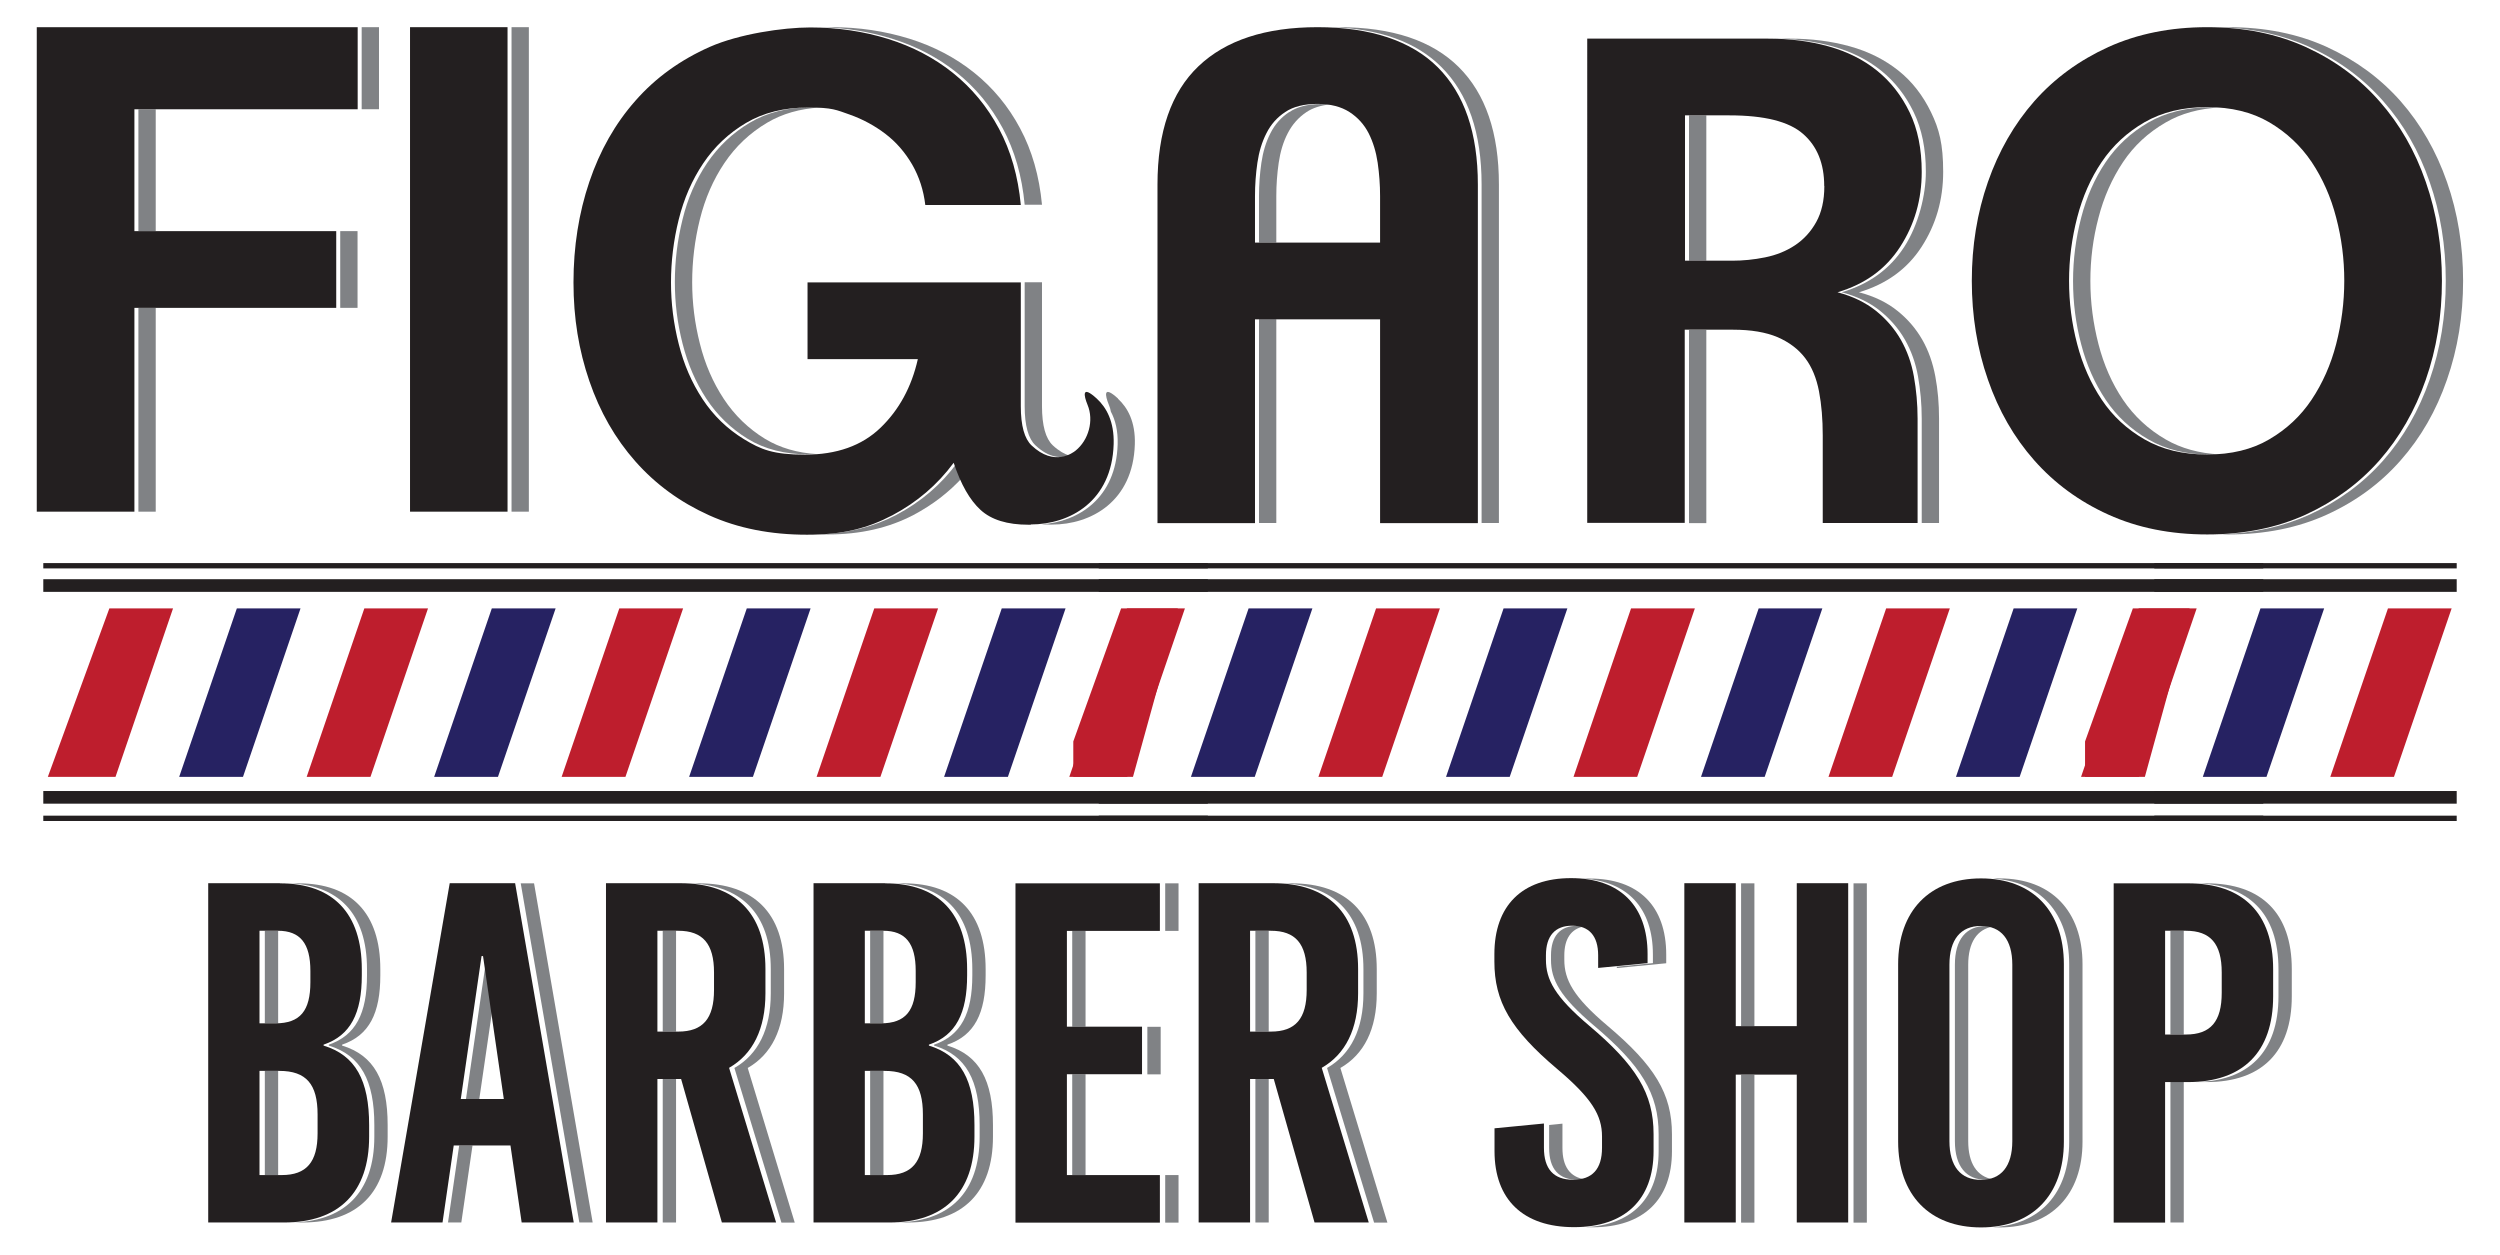<?xml version="1.0" encoding="UTF-8"?>
<svg xmlns="http://www.w3.org/2000/svg" id="Livello_1" version="1.1" viewBox="0 0 1876.7 941.8">
  <defs>
    <style>
      .st0 {
        fill: #231f20;
      }

      .st1 {
        fill: #be1e2d;
      }

      .st2 {
        fill: none;
        stroke: #231f20;
        stroke-miterlimit: 10;
        stroke-width: 4px;
      }

      .st3 {
        fill: #262262;
      }

      .st4 {
        fill: #808285;
      }
    </style>
  </defs>
  <g>
    <polygon class="st3" points="225.6 456.7 177.8 456.7 134.5 583.2 182.4 583.2 225.6 456.7"></polygon>
    <polygon class="st1" points="321.3 456.7 273.5 456.7 230.2 583.2 278.1 583.2 321.3 456.7"></polygon>
    <polygon class="st3" points="417.1 456.7 369.2 456.7 325.9 583.2 373.8 583.2 417.1 456.7"></polygon>
    <polygon class="st1" points="512.8 456.7 464.9 456.7 421.6 583.2 469.5 583.2 512.8 456.7"></polygon>
    <polygon class="st3" points="608.5 456.7 560.6 456.7 517.3 583.2 565.2 583.2 608.5 456.7"></polygon>
    <polygon class="st1" points="704.2 456.7 656.3 456.7 613 583.2 660.9 583.2 704.2 456.7"></polygon>
    <polygon class="st3" points="799.9 456.7 752 456.7 708.7 583.2 756.6 583.2 799.9 456.7"></polygon>
    <polygon class="st1" points="884.1 456.7 846 456.7 802.7 583.2 850.5 583.2 884.1 461.6 884.1 456.7"></polygon>
    <polygon class="st1" points="82.1 456.7 35.9 583.2 46.1 583.2 86.7 583.2 129.9 456.7 82.1 456.7"></polygon>
    <rect class="st0" x="32.5" y="434.8" width="874.2" height="9.5"></rect>
    <rect class="st0" x="32.5" y="593.8" width="874.2" height="9.5"></rect>
    <line class="st2" x1="32.5" y1="424.7" x2="906.7" y2="424.7"></line>
    <line class="st2" x1="32.5" y1="614.3" x2="906.7" y2="614.3"></line>
    <polygon class="st3" points="985.2 456.7 937.3 456.7 894 583.2 941.9 583.2 985.2 456.7"></polygon>
    <polygon class="st1" points="1080.9 456.7 1033 456.7 989.7 583.2 1037.6 583.2 1080.9 456.7"></polygon>
    <polygon class="st3" points="1176.6 456.7 1128.7 456.7 1085.5 583.2 1133.3 583.2 1176.6 456.7"></polygon>
    <polygon class="st1" points="1272.3 456.7 1224.4 456.7 1181.2 583.2 1229 583.2 1272.3 456.7"></polygon>
    <polygon class="st3" points="1368 456.7 1320.2 456.7 1276.9 583.2 1324.7 583.2 1368 456.7"></polygon>
    <polygon class="st1" points="1463.7 456.7 1415.9 456.7 1372.6 583.2 1420.4 583.2 1463.7 456.7"></polygon>
    <polygon class="st3" points="1559.4 456.7 1511.6 456.7 1468.3 583.2 1516.1 583.2 1559.4 456.7"></polygon>
    <polygon class="st1" points="1643.6 456.7 1605.5 456.7 1562.2 583.2 1610.1 583.2 1643.6 461.6 1643.6 456.7"></polygon>
    <polygon class="st1" points="841.6 456.7 805.7 556.6 805.7 583.2 846.2 583.2 889.5 456.7 841.6 456.7"></polygon>
    <rect class="st0" x="824.8" y="434.8" width="874.2" height="9.5"></rect>
    <rect class="st0" x="824.8" y="593.8" width="874.2" height="9.5"></rect>
    <line class="st2" x1="824.8" y1="424.7" x2="1699" y2="424.7"></line>
    <line class="st2" x1="824.8" y1="614.3" x2="1699" y2="614.3"></line>
    <polygon class="st3" points="1744.7 456.7 1696.9 456.7 1653.6 583.2 1701.4 583.2 1744.7 456.7"></polygon>
    <polygon class="st1" points="1840.4 456.7 1792.6 456.7 1749.3 583.2 1797.1 583.2 1840.4 456.7"></polygon>
    <polygon class="st1" points="1601.1 456.7 1565.2 556.6 1565.2 583.2 1605.7 583.2 1649 456.7 1601.1 456.7"></polygon>
    <rect class="st0" x="1617.2" y="434.8" width="227" height="9.5"></rect>
    <rect class="st0" x="1617.2" y="593.8" width="227" height="9.5"></rect>
    <line class="st2" x1="1617.2" y1="424.7" x2="1844.2" y2="424.7"></line>
    <line class="st2" x1="1617.2" y1="614.3" x2="1844.2" y2="614.3"></line>
  </g>
  <g>
    <g>
      <rect class="st4" x="271.5" y="20.4" width="13" height="61.6"></rect>
      <rect class="st4" x="103.9" y="231.1" width="13" height="153"></rect>
      <rect class="st4" x="103.9" y="82.1" width="13" height="91.4"></rect>
      <rect class="st4" x="255.4" y="173.5" width="13" height="57.6"></rect>
    </g>
    <rect class="st4" x="384" y="20.4" width="13" height="363.7"></rect>
    <g>
      <rect class="st4" x="1267.9" y="86.6" width="13" height="109.1"></rect>
      <rect class="st4" x="1267.9" y="247.7" width="13" height="145"></rect>
      <path class="st4" d="M1443,255c-4.7-8.2-10.9-15.5-18.7-21.7-7.7-6.2-17.3-10.9-28.8-13.9,20.5-6.1,36.2-17.4,47-34.1,10.8-16.7,16.2-35.4,16.2-56.3s-3-32.1-9.1-44.7c-6.1-12.6-14.2-23.1-24.5-31.3-10.3-8.2-22.4-14.3-36.4-18.2-14-3.9-29-5.8-45.2-5.8h-13c16.2,0,31.2,1.9,45.2,5.8,14,3.9,26.1,9.9,36.4,18.2,10.3,8.3,18.4,18.7,24.5,31.3,6.1,12.6,9.1,27.5,9.1,44.7s-5.4,39.6-16.2,56.3c-10.8,16.7-26.4,28-47,34.1,11.4,3,21,7.7,28.8,13.9,7.7,6.2,14,13.5,18.7,21.7,4.7,8.3,8,17.4,9.8,27.5,1.8,10.1,2.8,20.7,2.8,31.8v78.3h13v-78.3c0-11.1-.9-21.7-2.8-31.8-1.9-10.1-5.1-19.3-9.8-27.5Z"></path>
    </g>
    <g>
      <path class="st4" d="M1836.9,136.6c-8.1-23.2-19.7-43.4-34.8-60.6-15.2-17.2-33.6-30.7-55.3-40.7-21.7-9.9-46.4-14.9-74-14.9s-4.4,0-6.5.1c25,.7,47.5,5.7,67.5,14.8,21.7,9.9,40.2,23.5,55.3,40.7,15.2,17.2,26.8,37.4,34.8,60.6,8.1,23.2,12.1,48,12.1,74.2s-4,51-12.1,74.2c-8.1,23.2-19.7,43.4-34.8,60.6-15.2,17.2-33.6,30.7-55.3,40.7-20,9.1-42.5,14.1-67.5,14.8,2.2,0,4.3.1,6.5.1,27.6,0,52.3-5,74-14.9,21.7-9.9,40.2-23.5,55.3-40.7,15.2-17.2,26.8-37.4,34.8-60.6,8.1-23.2,12.1-48,12.1-74.2s-4-51-12.1-74.2Z"></path>
      <path class="st4" d="M1593.7,121.7c8.2-12.3,18.9-22.2,32.1-29.8,11.5-6.7,25-10.4,40.5-11.2-2.1-.1-4.3-.2-6.5-.2-18.2,0-33.8,3.8-47,11.4-13.1,7.6-23.8,17.5-32.1,29.8-8.3,12.3-14.4,26.2-18.4,41.7-4,15.5-6.1,31.3-6.1,47.5s2,32,6.1,47.5c4,15.5,10.2,29.4,18.4,41.7,8.2,12.3,18.9,22.2,32.1,29.8,13.1,7.6,28.8,11.4,47,11.4s4.4,0,6.5-.2c-15.4-.8-28.9-4.5-40.5-11.2-13.1-7.6-23.8-17.5-32.1-29.8-8.3-12.3-14.4-26.2-18.4-41.7-4-15.5-6.1-31.3-6.1-47.5s2-32,6.1-47.5c4-15.5,10.2-29.4,18.4-41.7Z"></path>
    </g>
    <g>
      <rect class="st4" x="945.1" y="239.6" width="13" height="153"></rect>
      <path class="st4" d="M967.8,84.1c-6.1,4-10.8,9.3-14.1,15.9-3.4,6.6-5.6,14-6.8,22.2-1.2,8.3-1.8,16.6-1.8,25v34.9h13v-34.9c0-8.4.6-16.7,1.8-25,1.2-8.2,3.4-15.7,6.8-22.2,3.4-6.6,8.1-11.9,14.1-15.9,4.7-3.1,10.6-5,17.6-5.7-2-.2-4.2-.3-6.4-.3-10.1,0-18.2,2-24.2,6.1Z"></path>
      <path class="st4" d="M1095.2,50.5c-20-20-50.1-30.1-90.2-30.1s-4.3,0-6.5,0c36.8,1,64.7,11,83.6,30,20,20,30.1,49.4,30.1,88.1v254.1h13v-254.1c0-38.7-10-68.1-30.1-88.1Z"></path>
    </g>
    <g>
      <path class="st4" d="M669.5,29c18.3,5.7,34.6,14.2,48.7,25.5,14.1,11.3,25.7,25.3,34.6,41.9,8.9,16.7,14.4,35.8,16.4,57.3h13c-2-21.5-7.5-40.7-16.4-57.3-8.9-16.7-20.5-30.6-34.6-41.9-14.1-11.3-30.4-19.8-48.7-25.5-18.4-5.7-37.8-8.6-58.3-8.6s-4.4,0-6.6.1c18.2.5,35.5,3.4,51.9,8.5Z"></path>
      <path class="st4" d="M574.4,329.5c-12.6-7.7-23-17.8-31.1-30.1-8.1-12.3-14.1-26.1-17.9-41.4-3.9-15.3-5.8-30.7-5.8-46.2s1.9-31.6,5.8-47.2c3.9-15.7,10-29.7,18.4-42.2,8.4-12.5,19.1-22.6,32.1-30.3,11.3-6.7,24.5-10.5,39.7-11.4-2-.1-4-.2-6-.2-18.2,0-33.8,3.9-46.7,11.6-13,7.7-23.7,17.9-32.1,30.3-8.4,12.5-14.6,26.5-18.4,42.2-3.9,15.7-5.8,31.4-5.8,47.2s1.9,30.9,5.8,46.2c3.9,15.3,9.8,29.1,17.9,41.4,8.1,12.3,18.4,22.3,31.1,30.1,12.6,7.7,27.9,11.6,45.7,11.6s4.3,0,6.4-.2c-15-.9-28-4.7-39.1-11.4Z"></path>
      <path class="st4" d="M782.2,211.9h-13v92.9c0,14.8,2.8,24.6,8.1,29.5,10.3,9.8,19.6,9.7,25.7,7.8-3.9-1.2-8.2-3.6-12.7-7.8-5.3-5-8.1-14.7-8.1-29.5v-92.9Z"></path>
      <path class="st4" d="M718.7,347.2c-12.1,16.5-27.4,29.6-46,39.4-16.9,8.9-36.3,13.8-58,14.5,2.3,0,4.6.1,6.9.1,24.2,0,45.6-4.9,64.1-14.6,14.2-7.5,26.6-17,37.1-28.5-1.4-3.4-2.8-7-4.1-10.9Z"></path>
      <path class="st4" d="M839.3,299.2c-11.4-10.4-9.8-2.4-6.9,4.7.7,1.6,1.2,3.3,1.5,5.1,3.3,6.2,5.4,14.2,5.1,24.5-1.2,40.5-29.3,58.2-57.2,60.1,1.9.1,3.9.2,5.9.2h1.9c29.4,0,61-17.3,62.3-60.3.5-16.9-5.4-27.5-12.7-34.2Z"></path>
    </g>
    <g>
      <path class="st0" d="M100.9,82.1v91.4h151.5v57.6H100.9v153H27.6V20.4h240.9v61.6H100.9Z"></path>
      <path class="st0" d="M307.8,384.1V20.4h73.2v363.7h-73.2Z"></path>
    </g>
    <g>
      <path class="st0" d="M1442.6,129c0,20.9-5.4,39.6-16.2,56.3-10.8,16.7-26.4,28-47,34.1,11.4,3,21,7.7,28.8,13.9,7.7,6.2,14,13.5,18.7,21.7,4.7,8.3,8,17.4,9.8,27.5,1.8,10.1,2.8,20.7,2.8,31.8v78.3h-71.2v-65.7c0-12.1-.9-23.1-2.8-33.1-1.9-9.9-5.3-18.3-10.4-25-5.1-6.7-12-11.9-20.7-15.7-8.8-3.7-19.9-5.6-33.3-5.6h-36.4v145h-73.2V29h135.9c16.2,0,31.2,1.9,45.2,5.8,14,3.9,26.1,9.9,36.4,18.2,10.3,8.3,18.4,18.7,24.5,31.3,6.1,12.6,9.1,27.5,9.1,44.7ZM1369.4,139.6c0-16.8-5.3-29.9-15.9-39.1-10.6-9.3-29-13.9-55.3-13.9h-33.3v109.1h35.4c8.1,0,16.3-.8,24.7-2.5,8.4-1.7,15.9-4.7,22.5-9.1,6.6-4.4,11.9-10.2,15.9-17.4,4-7.2,6.1-16.2,6.1-27Z"></path>
      <path class="st0" d="M1833.1,210.8c0,26.3-4,51-12.1,74.2-8.1,23.2-19.7,43.4-34.8,60.6-15.2,17.2-33.6,30.7-55.3,40.7-21.7,9.9-46.4,14.9-74,14.9s-52.4-5-74.2-14.9c-21.9-9.9-40.4-23.5-55.6-40.7-15.2-17.2-26.8-37.4-34.8-60.6-8.1-23.2-12.1-48-12.1-74.2s4-51,12.1-74.2c8.1-23.2,19.7-43.4,34.8-60.6,15.2-17.2,33.7-30.7,55.6-40.7,21.9-9.9,46.6-14.9,74.2-14.9s52.3,5,74,14.9c21.7,9.9,40.2,23.5,55.3,40.7,15.2,17.2,26.8,37.4,34.8,60.6,8.1,23.2,12.1,48,12.1,74.2ZM1759.8,210.8c0-16.2-2-32-6.1-47.5-4-15.5-10.2-29.4-18.4-41.7-8.3-12.3-18.9-22.2-31.8-29.8-13-7.6-28.5-11.4-46.7-11.4s-33.8,3.8-47,11.4c-13.1,7.6-23.8,17.5-32.1,29.8-8.3,12.3-14.4,26.2-18.4,41.7-4,15.5-6.1,31.3-6.1,47.5s2,32,6.1,47.5c4,15.5,10.2,29.4,18.4,41.7,8.2,12.3,18.9,22.2,32.1,29.8,13.1,7.6,28.8,11.4,47,11.4s33.8-3.8,46.7-11.4c13-7.6,23.6-17.5,31.8-29.8,8.2-12.3,14.4-26.2,18.4-41.7,4-15.5,6.1-31.3,6.1-47.5Z"></path>
    </g>
    <path class="st0" d="M1036,392.7v-153h-93.9v153h-73.2v-254.1c0-39.7,10.3-69.4,30.8-88.9,20.5-19.5,50.3-29.3,89.4-29.3s70.1,10,90.2,30.1c20,20,30.1,49.4,30.1,88.1v254.1h-73.2ZM1036,147.2c0-8.4-.6-16.7-1.8-25-1.2-8.2-3.5-15.7-6.8-22.2-3.4-6.6-8.2-11.9-14.4-15.9-6.2-4-14.2-6.1-24-6.1s-18.2,2-24.2,6.1c-6.1,4-10.8,9.3-14.1,15.9-3.4,6.6-5.6,14-6.8,22.2-1.2,8.3-1.8,16.6-1.8,25v34.9h93.9v-34.9Z"></path>
    <path class="st0" d="M773.7,393.7c29.4,0,61-17.3,62.3-60.3.5-16.9-5.4-27.5-12.7-34.2-11.4-10.4-9.8-2.4-6.9,4.7,4.9,11.8.8,26.5-9,34.4-1.9,1.5-15.9,12.3-33-3.9-5.3-5-8.1-14.7-8.1-29.5v-92.9h-160.1v57.6h82.8c-4.7,20.9-14.1,38.1-28,51.5-14,13.5-32.9,20.2-56.8,20.2s-33.1-3.9-45.7-11.6c-12.6-7.7-23-17.8-31.1-30.1-8.1-12.3-14.1-26.1-17.9-41.4-3.9-15.3-5.8-30.7-5.8-46.2s1.9-31.6,5.8-47.2c3.9-15.7,10-29.7,18.4-42.2,8.4-12.5,19.1-22.6,32.1-30.3,13-7.7,28.5-11.6,46.7-11.6s21.1,1.8,31.1,5.3c9.9,3.5,18.9,8.4,27,14.6,8.1,6.2,14.7,13.9,20,23,5.2,9.1,8.5,19.2,9.8,30.3h71.7c-2-21.5-7.5-40.7-16.4-57.3-8.9-16.7-20.5-30.6-34.6-41.9-14.1-11.3-30.4-19.8-48.7-25.5-18.4-5.7-37.8-8.6-58.3-8.6s-53.5,4.9-75.5,14.6c-22.1,9.8-40.7,23.2-55.8,40.4-15.2,17.2-26.7,37.5-34.6,60.9-7.9,23.4-11.9,48.6-11.9,75.5s4,50.9,11.9,74c7.9,23.1,19.4,43.2,34.6,60.4,15.2,17.2,33.6,30.6,55.3,40.4,21.7,9.8,46.2,14.6,73.5,14.6s45.6-4.9,64.1-14.6c18.5-9.8,33.8-22.9,46-39.4,5.4,16.2,12.1,28,20.2,35.4,8.1,7.4,20,11.1,35.9,11.1h1.9Z"></path>
  </g>
  <g>
    <g>
      <rect class="st4" x="198.8" y="803.9" width="10" height="78.2"></rect>
      <rect class="st4" x="198.8" y="698.7" width="10" height="69.5"></rect>
      <path class="st4" d="M256.8,784.9v-.7c20.4-6.9,28.7-23.6,28.7-52v-4.7c0-41.8-21.5-64.4-61.5-64.4h-10c40,0,61.5,22.6,61.5,64.4v4.7c0,28.4-8.4,45.1-28.7,52v.7c24,7.3,34.2,26.2,34.2,59.7v8.7c0,41.8-22.6,64.4-64,64.4h10c41.5,0,64-22.6,64-64.4v-8.7c0-33.5-10.2-52.4-34.2-59.7Z"></path>
    </g>
    <g>
      <polygon class="st4" points="336.3 917.7 346.3 917.7 354.7 859.9 344.7 859.9 336.3 917.7"></polygon>
      <polygon class="st4" points="365.4 717.6 349.8 825 359.8 825 371 748.2 366.5 717.6 365.4 717.6"></polygon>
      <polygon class="st4" points="400.9 663.1 390.9 663.1 434.9 917.7 444.9 917.7 400.9 663.1"></polygon>
    </g>
    <g>
      <rect class="st4" x="497.5" y="810" width="10" height="107.7"></rect>
      <rect class="st4" x="497.5" y="698.7" width="10" height="75.7"></rect>
      <path class="st4" d="M561.3,801.7c17.8-10.2,27.3-29.1,27.3-56v-18.2c0-41.8-22.6-64.4-64-64.4h-10c41.5,0,64,22.6,64,64.4v18.2c0,26.9-9.5,45.8-27.3,56l35.3,116.1h10l-35.3-116.1Z"></path>
    </g>
    <g>
      <rect class="st4" x="653.2" y="698.7" width="10" height="69.5"></rect>
      <path class="st4" d="M711.2,784.9v-.7c20.4-6.9,28.7-23.6,28.7-52v-4.7c0-41.8-21.5-64.4-61.5-64.4h-10c40,0,61.5,22.6,61.5,64.4v4.7c0,28.4-8.4,45.1-28.7,52v.7c24,7.3,34.2,26.2,34.2,59.7v8.7c0,41.8-22.6,64.4-64,64.4h10c41.5,0,64-22.6,64-64.4v-8.7c0-33.5-10.2-52.4-34.2-59.7Z"></path>
      <rect class="st4" x="653.2" y="803.9" width="10" height="78.2"></rect>
    </g>
    <g>
      <rect class="st4" x="861.3" y="770.8" width="10" height="35.7"></rect>
      <rect class="st4" x="804.9" y="806.4" width="10" height="75.7"></rect>
      <rect class="st4" x="874.7" y="663.1" width="10" height="35.7"></rect>
      <rect class="st4" x="804.9" y="698.7" width="10" height="72"></rect>
      <rect class="st4" x="874.7" y="882.1" width="10" height="35.7"></rect>
    </g>
    <g>
      <path class="st4" d="M1006.2,801.7c17.8-10.2,27.3-29.1,27.3-56v-18.2c0-41.8-22.6-64.4-64-64.4h-10c41.5,0,64,22.6,64,64.4v18.2c0,26.9-9.5,45.8-27.3,56l35.3,116.1h10l-35.3-116.1Z"></path>
      <rect class="st4" x="942.4" y="698.7" width="10" height="75.7"></rect>
      <rect class="st4" x="942.4" y="810" width="10" height="107.7"></rect>
    </g>
    <g>
      <path class="st4" d="M1240.8,716.5v6.5l-27.1,2.7v1l37.1-3.6v-6.5c0-36.4-20.7-57.1-57.5-57.1s-3.4,0-5,.1c33.6,1.8,52.5,22.3,52.5,57Z"></path>
      <path class="st4" d="M1206.7,770c-25.8-21.8-32.4-34.6-32.4-49.5v-3.3c0-12.5,5.1-19.9,14.6-21.7-1.6-.3-3.2-.5-5-.5-12.7,0-19.6,7.6-19.6,22.2v3.3c0,14.9,6.5,27.6,32.4,49.5,35.3,29.8,48.4,50.9,48.4,81.5v12.7c0,34.8-19.6,55.2-54.7,57,1.6,0,3.3.1,5,.1,38.2,0,59.7-20.7,59.7-57.1v-12.7c0-30.6-13.1-51.7-48.4-81.5Z"></path>
      <path class="st4" d="M1172.9,861.7v-18.2l-10,1v17.2c0,16,7.3,24,21.8,24s3.4-.1,5-.4c-11.2-1.7-16.8-9.6-16.8-23.6Z"></path>
    </g>
    <g>
      <rect class="st4" x="1307" y="663.1" width="10" height="107.3"></rect>
      <rect class="st4" x="1307" y="806.8" width="10" height="111"></rect>
      <rect class="st4" x="1391.4" y="663.1" width="10" height="254.7"></rect>
    </g>
    <g>
      <path class="st4" d="M1496.1,695.5c-1.6-.3-3.2-.4-5-.4-15.3,0-23.6,10.2-23.6,29.1v132.4c0,18.9,8.4,29.1,23.6,29.1s3.4-.1,5-.4c-12.1-2.1-18.6-12-18.6-28.7v-132.4c0-16.7,6.6-26.6,18.6-28.7Z"></path>
      <path class="st4" d="M1501.1,659.4c-1.7,0-3.4,0-5,.2,35.6,2,57.2,26,57.2,64.2v133.2c0,38.3-21.6,62.2-57.2,64.2,1.6,0,3.3.2,5,.2,38.6,0,62.2-24.4,62.2-64.4v-133.2c0-40-23.6-64.4-62.2-64.4Z"></path>
    </g>
    <g>
      <rect class="st4" x="1629.3" y="698.7" width="10" height="77.9"></rect>
      <path class="st4" d="M1656.4,663.1h-10c41.5,0,64,22.6,64,64.4v20.4c0,41.8-22.6,64.4-64,64.4h10c41.5,0,64-22.6,64-64.4v-20.4c0-41.8-22.6-64.4-64-64.4Z"></path>
      <rect class="st4" x="1629.3" y="812.2" width="10" height="105.5"></rect>
    </g>
    <g>
      <path class="st0" d="M210.1,663.1c40,0,61.5,22.6,61.5,64.4v4.7c0,28.4-8.4,45.1-28.7,52v.7c24,7.3,34.2,26.2,34.2,59.7v8.7c0,41.8-22.6,64.4-64,64.4h-56.8v-254.7h53.8ZM194.8,768.2h12c18.6,0,26.2-9.5,26.2-30.9v-8.4c0-20.7-7.6-30.2-24.4-30.2h-13.8v69.5ZM194.8,882.1h16.7c18.6,0,26.9-9.8,26.9-31.3v-14.2c0-22.6-8.4-32.7-28.7-32.7h-14.9v78.2Z"></path>
      <path class="st0" d="M391.6,917.7l-8.4-57.8h-42.6l-8.4,57.8h-38.6l44-254.7h49.1l44,254.7h-39.3ZM345.8,825h32.4l-15.6-107.3h-1.1l-15.6,107.3Z"></path>
      <path class="st0" d="M511.3,810h-17.8v107.7h-38.6v-254.7h55.7c41.5,0,64,22.6,64,64.4v18.2c0,26.9-9.5,45.8-27.3,56l35.3,116.1h-40.7l-30.6-107.7ZM493.5,774.4h15.6c18.6,0,26.9-9.8,26.9-31.3v-13.1c0-21.5-8.4-31.3-26.9-31.3h-15.6v75.7Z"></path>
      <path class="st0" d="M664.5,663.1c40,0,61.5,22.6,61.5,64.4v4.7c0,28.4-8.4,45.1-28.7,52v.7c24,7.3,34.2,26.2,34.2,59.7v8.7c0,41.8-22.6,64.4-64,64.4h-56.8v-254.7h53.8ZM649.2,768.2h12c18.6,0,26.2-9.5,26.2-30.9v-8.4c0-20.7-7.6-30.2-24.4-30.2h-13.8v69.5ZM649.2,882.1h16.7c18.6,0,26.9-9.8,26.9-31.3v-14.2c0-22.6-8.4-32.7-28.7-32.7h-14.9v78.2Z"></path>
      <path class="st0" d="M800.9,698.7v72h56.4v35.7h-56.4v75.7h69.8v35.7h-108.4v-254.7h108.4v35.7h-69.8Z"></path>
      <path class="st0" d="M956.2,810h-17.8v107.7h-38.6v-254.7h55.7c41.5,0,64,22.6,64,64.4v18.2c0,26.9-9.5,45.8-27.3,56l35.3,116.1h-40.7l-30.6-107.7ZM938.4,774.4h15.6c18.6,0,26.9-9.8,26.9-31.3v-13.1c0-21.5-8.4-31.3-26.9-31.3h-15.6v75.7Z"></path>
    </g>
    <g>
      <path class="st0" d="M1236.8,716.5v6.5l-37.1,3.6v-9.5c0-14.6-6.9-22.2-19.6-22.2s-19.6,7.6-19.6,22.2v3.3c0,14.9,6.5,27.6,32.4,49.5,35.3,29.8,48.4,50.9,48.4,81.5v12.7c0,36.4-21.5,57.1-59.7,57.1s-59.7-20.7-59.7-57.1v-17.1l37.1-3.6v18.2c0,16,7.3,24,21.8,24s21.8-8,21.8-24v-8.4c0-16-7.6-28.7-33.5-50.6-35.3-29.8-47.3-50.9-47.3-80.8v-5.5c0-36.4,20.7-57.1,57.5-57.1s57.5,20.7,57.5,57.1Z"></path>
      <path class="st0" d="M1348.8,917.7v-111h-45.8v111h-38.6v-254.7h38.6v107.3h45.8v-107.3h38.6v254.7h-38.6Z"></path>
      <path class="st0" d="M1549.3,723.8v133.2c0,40-23.6,64.4-62.2,64.4s-62.2-24.4-62.2-64.4v-133.2c0-40,23.6-64.4,62.2-64.4s62.2,24.4,62.2,64.4ZM1463.4,724.2v132.4c0,18.9,8.4,29.1,23.6,29.1s23.6-10.2,23.6-29.1v-132.4c0-18.9-8.4-29.1-23.6-29.1s-23.6,10.2-23.6,29.1Z"></path>
      <path class="st0" d="M1642.4,663.1c41.5,0,64,22.6,64,64.4v20.4c0,41.8-22.6,64.4-64,64.4h-17.1v105.5h-38.6v-254.7h55.7ZM1625.3,776.6h15.6c18.6,0,26.9-9.8,26.9-31.3v-15.3c0-21.5-8.4-31.3-26.9-31.3h-15.6v77.9Z"></path>
    </g>
  </g>
</svg>
